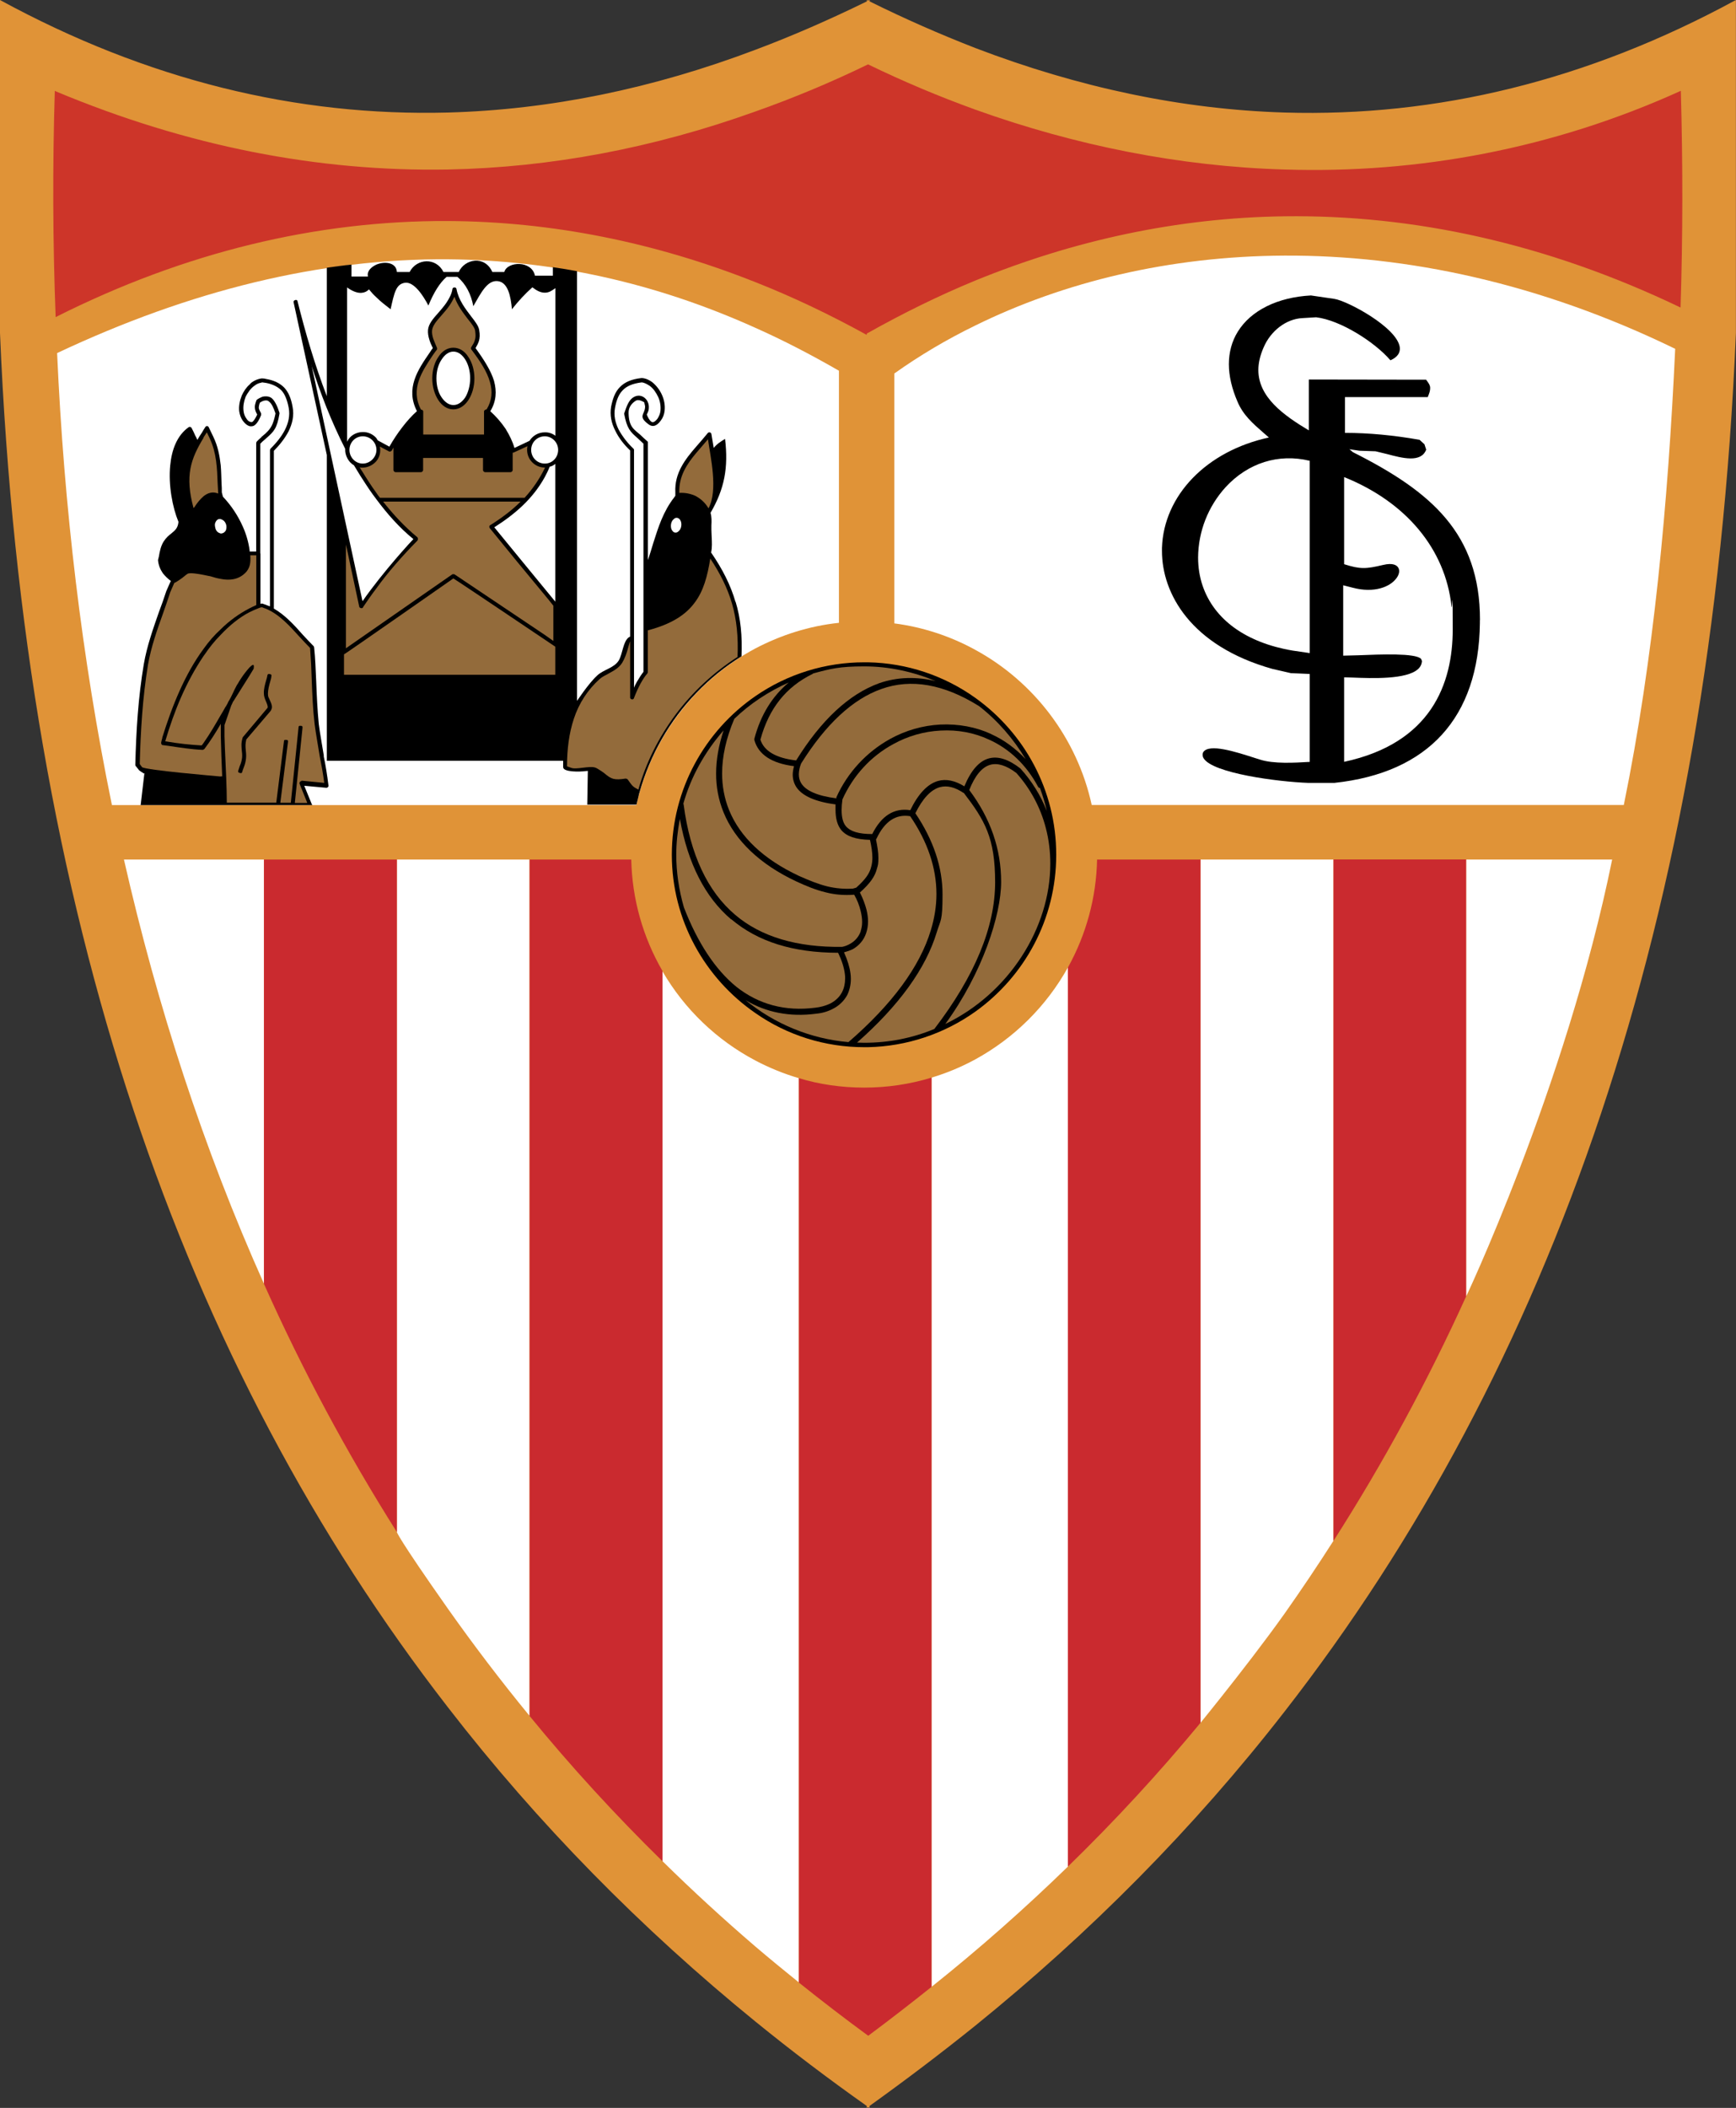 <?xml version="1.0" encoding="utf-8"?>
<svg xmlns="http://www.w3.org/2000/svg" id="Layer_1" version="1.1" viewBox="0 0 1878.3 2279.4">
  
  <rect x="0" y="0" width="1878.3" height="2279.4" fill="#333333" stroke="none"/>
  
  <defs>
    <style>
      .st0 {
        fill: #fff;
      }

      .st0, .st1, .st2, .st3, .st4, .st5 {
        fill-rule: evenodd;
      }

      .st1 {
        fill: #cd3529;
      }

      .st2 {
        fill: #936b3b;
      }

      .st3 {
        fill: #ca2a2f;
      }

      .st5 {
        fill: #e09337;
      }
    </style>
  </defs>
  <path class="st5" d="M1389.9,121.7c-111-3.4-222.8-27-334.7-69.8-38.8-15.1-77-31.9-114.3-50.4V0c-.6,0-1.1.2-1.5.6-.5-.3-1-.5-1.5-.6v1.5c-40.3,19.7-80.2,37.2-120.5,52.3-111.3,42.1-222.2,64.8-332.6,67.9C321.2,126,159.2,86.7,0,0v360.2c26.4,630.4,197.6,1116,484.7,1486.1,97.7,126.3,209,239.1,332.6,339.7,39.1,31.8,79.3,62.2,120.5,91.3v2.2c.5-.4,1-.7,1.5-.9.5.4,1,.7,1.5.9v-2.2c38.9-27.9,77-56.7,114.3-86.7,124.2-100.5,236.4-213.3,334.7-339.7,288.9-370.7,461.6-857.5,488.4-1490.7V0c-160.7,87.3-323.7,126.6-488.4,121.7Z"/>
  <path class="st0" d="M61.8,381.8c144.2-67.9,284.9-102.4,422.9-101.4,113.1.9,224.1,25.2,332.6,74.1,30.4,13.5,60.5,29.2,90.4,46.4v272.6c-32.3,3.4-62.7,13.2-90.4,27.7-65.5,35-112.5,96.9-128.8,169.4H121.1c-32.6-158.9-51.9-322.7-59.3-488.7h0Z"/>
  <path class="st4" d="M935,716.2h4.3c41.6.8,82,14.2,115.9,38.4,52.9,37.8,87.6,99.6,87.6,169.7s-34.7,131.9-87.6,169.7c-33.9,24.1-74.3,37.5-115.9,38.4h-4.3c-42.1,0-83.2-12.8-117.7-36.9-54.4-37.5-90.4-100.2-90.4-171.2s36-134,90.4-171.5c34.6-23.9,75.7-36.6,117.7-36.6Z"/>
  <path class="st0" d="M1756.9,870.5h-575.7c-15.7-72.2-62.7-133.4-126-167.8-27.1-14.9-56.9-24.6-87.6-28.6v-270.2c27.7-19.7,57-37,87.6-51.9,95.6-47,209.6-75,334.7-75.6,131.9-.6,276,29.5,422.6,100.8-7.7,166-23.1,334.4-55.6,493.3Z"/>
  <path class="st1" d="M1818.4,332.6c-145.4-69.8-289.5-100.5-428.5-98.7-116.2,1.5-228.4,26.1-334.7,69.5-39.6,16.3-78.1,35.3-115.9,56.5-.6.2-1.1.5-1.5.9v1.2h-.3c-39.6-21.8-79.6-40.9-120.2-56.9-109.1-43.3-220.7-65.5-332.6-66.1-142-.6-284.6,33.5-424.5,103.9-3.1-81.5-3.4-163.1-.9-244.7l1.8.9c141.4,59,282.8,86.7,423.5,84.2,111.3-2.2,222.2-23.1,332.6-62.7,41.6-14.7,82.3-31.7,122-51,37.7,18.3,76.4,34.6,115.9,48.9,108.8,39,221.6,61.5,334.7,64.8,144.8,4.6,290.5-22.4,428.8-85.1,2.2,78.4,2.2,156.5-.3,234.2h0Z"/>
  <path class="st0" d="M285.6,929.5h-151.5c36.1,158.7,86,312.4,151.5,458.7v-458.7ZM572.9,929.5h-143.5v727.2s.4,5,55.3,83c28,39.6,57.4,78.2,88.2,115.7v-925.9h0ZM864.3,1165.9c-16.3-4.8-32-11.2-47-19.1-41.9-22.1-76.7-55.5-100.5-96.4v962.2c32.4,31.9,66,62.7,100.5,92.3,15.4,13.1,31.1,26,47,38.8v-977.7ZM1155.4,1046.3c0,0,0-.1.1-.2-23.4,42-58.1,76.4-100.3,99.5-15.1,8.2-30.9,14.8-47.3,19.7v983.2c51.3-40.9,100.5-84.3,147.6-130.1v-972.1h0ZM1744.3,929.5h-158v472.4c-5,11.1,107.8-225.1,158-472.4h0ZM1442.8,929.5h-143.8v933.5c-16.6,20,47.4-57,91-118.3,18.2-25.8,35.8-52,52.8-78.6v-736.6h0Z"/>
  <path class="st3" d="M429.4,929.5v727.2c-54.3-85.9-102.4-175.6-143.8-268.3v-458.9h143.8ZM716.8,1050v962.7c-50.7-49.7-98.8-102.1-143.8-157.1v-926.1h110c.9,42.4,12.5,83.8,33.8,120.5h0ZM1007.9,1165.2v983.3c-22.5,18-45.4,35.7-68.5,52.9-25.4-18.6-50.4-37.8-75-57.5v-978c22.4,6.8,46.4,10.2,70.7,10.2,24.7,0,49.2-3.6,72.8-10.8h0ZM1298.9,929.5v933.5c-45,54.4-92.9,106.3-143.5,155.5v-972.2c19.9-35.8,30.8-75.9,31.6-116.8h111.9ZM1586.3,929.5v472.4c-41.5,91.4-89.4,179.8-143.5,264.3v-736.8h143.5Z"/>
  <path class="st4" d="M1601.2,670.6c0,1,0,2.1,0,3.1-1.2,102.2-55.7,162-157.5,172.9h-28c-33.6-1.2-103.6-10.5-113.4-26.6-1.3-2-1.5-4.6-.4-6.7,6.4-9.6,35.2-.3,56.3,6.5l5.1,1.6c14.9,4.8,37.8,3.4,53,2.5h.8v-95.1l-20.5-.9-20-4.6c-88.2-24.8-119.4-81.5-119.4-127.5s0-2.2,0-3.3c1.9-56.9,48.3-104.8,115.7-119.4l-6.2-5.4c-11.1-9.7-21.6-18.8-27.7-33.2-6.2-14.3-9.4-28-9.4-40.7s3.2-24.8,9.7-35.2c14.2-22.9,43-37.2,79.1-39.1h0l25.3,3.7c14.1,2.1,67.7,30.7,70.8,52.2.8,6-2.5,10.8-9.8,14.1h-.3c0,.1-.2-.1-.2-.1-16.7-19.4-53.8-43.2-80.2-46.3l-14.8.9c-17.4.8-34.3,13.6-42,31.7-3.9,8.9-5.7,17-5.7,24.4,0,29.5,27.4,49,54.6,65.3v-55l126.9.2,1.1,1.5c2,2.8,3.3,4.6,3.3,7.5s-.7,5.1-2.5,9.5v.3h-89.7v38.7c25.5,0,52.5,2.5,80.7,7.5l5.3,4.8,1.9,5.8c-5.5,14.6-25.9,9.2-42.4,4.8l-12.4-3-17.3-.6-11-1.6,3.9,3.2c84.7,42.6,137.4,87.9,137.4,181.4h0ZM1417.1,706.1v-207.8c-33.7-8.2-66.9,2.2-91.2,28.7-18.8,20.8-29.4,47.7-29.6,75.8,0,10.6,1.6,21.1,5,30.9,12.6,36.5,47.1,61.3,97.2,69.8,0,0,17.5,2.6,18.5,2.7h0ZM1454.3,610.1c17.7,5.6,23.5,5.2,42.2.8,10.8-2.6,14.8.5,16.2,2.7,2,3,1.4,7.2-1.6,11.4-6.9,9.7-24.3,16.7-47.6,10.5l-10.2-2.6v76.1l16-.4c24.7-1,61.9-2.5,68.2,3.8l1,2.3c-.1,3.4-1.7,6.6-4.2,8.8-12.5,11.5-50.3,10-70.5,9.2l-9.5-.3v91.4c94.2-20.2,117.5-84.5,117.5-143.1s-.5-16.9-1.3-25c-6.7-61.9-49-112.8-116.2-139.8v94.2h0Z"/>
  <path class="st2" d="M1042.7,857.4c-.3-.1-.5-.2-.4-.1-9.1-6.1-17.6-8.2-25.3-6.1-9.8,2.7-18.7,12.2-26.6,28.2,19.5,28.9,29.4,58.3,29.4,87.8s-2.1,27.2-6.2,40.7c-11.8,39.3-40.9,79.5-86.3,119.5l7.8.2c26.5,0,52-5,75.8-14.9,43.9-57.3,65.8-110.4,65.8-158.7s-11.3-67-33.9-96.6h0Z"/>
  <path class="st2" d="M1136.4,934.1c0-13-1.5-25.9-4.8-38.5-5.7-22.2-16.6-42.6-31.9-59.7-10.7-8.1-20.1-11.1-28.2-8.9-9,2.5-16.6,11.7-22.8,27.3,23,30.6,34.5,63.8,34.5,99.4s-20.2,98.5-60.4,153.6c68.9-33.2,113.6-103.8,113.6-173.3h0Z"/>
  <path class="st2" d="M943.7,902c9.9-19.9,23.7-28.6,41.2-25.9,8.6-17.7,18.7-28.4,30-31.6,8.8-2.5,18.4-.4,28.5,5.8,7.1-17.1,16-27.4,26.6-30.2,9.9-2.7,21.3,1,33.9,10.8l.4.4c12.1,13.4,21.7,28.8,28.3,45.6-1.9-8.4-4.4-16.7-7.4-24.8-.8,0-1.6-.4-2.3-1.8-12.4-23.1-30.7-40.6-53-50.6-16-7.4-33.5-10.7-52.1-9.7-18,.9-35.5,5.9-51.2,14.6-24.3,13.1-43.4,33.9-55.1,59.8-.6,4.2-.9,8-.9,11.5,0,8,1.5,13.8,4.6,17.5,4.9,5.8,14,8.5,28.4,8.5h0Z"/>
  <path class="st2" d="M1072.5,793.9c13.7,6.1,26.3,15.4,37.2,27-13.1-21.9-30.1-41.5-50.2-57.2-38.1-23.9-73.8-30.2-106-18.6-30.9,10.9-60.1,38-86.7,80.5-1.5,3.7-2.4,7.6-2.5,11.6,0,3.6.8,6.8,2.5,9.6,5,8.4,17.9,13.9,38.2,16.5l.2-.8-.3.8v-1.1c12.1-26.8,32.6-49,58.3-63.2,16.7-9.2,35.2-14.5,54.2-15.5,19.4-.9,38.4,2.6,54.9,10.2Z"/>
  <path class="st2" d="M822.7,799.7c3.9,12.5,17,20.1,38.7,22.6,27-43.6,57.2-71.7,89.8-83.5,19.7-6.8,39.9-7.3,61.2-2.3-24.9-10.3-50.8-15.9-77.4-15.9s-36.7,2.6-55,7.6l.5-.3s-1.7.9-1.2.8c-28.9,14.1-47.3,37.3-56.5,70.9h0Z"/>
  <path class="st2" d="M781.3,836.4c0,13.9,2.5,27.1,7.5,39.5,12,29.4,37.5,53.4,75.7,71.3,11.3,5,20.9,8.9,30.6,11.3,9.1,2.2,18.5,3,27.8,2.4,0,0,3.7-1.1,3.5-1,10-9,14.6-15.4,16.3-22.9.8-3,1.2-6.1,1.2-9.5,0-5.7-1-12.1-2.6-19.3-15.3-.4-25.2-3.7-31-10.5-4.3-5.3-6.3-12.5-6.3-22.4s0-3.5.2-5.4c-21.9-2.9-36.3-9.2-42.6-18.8-2.6-4-3.9-8.7-3.9-13.4,0-2.9.6-6,1.4-9.2-24-3-38.5-12.4-42.9-28.2v-1.5c6.8-25.7,19.4-45.9,37.2-60.8-22.1,9.9-42,23-58.9,39.3-8.8,20.8-13.2,40.6-13.2,59.1h0Z"/>
  <path class="st2" d="M931.2,1006.9c1-3,1.6-6.2,1.6-9.8s-.5-7.6-1.6-12c-1.5-6.2-3.8-12.1-7-17.6-10.8.8-20.9,0-30.6-2.5-11.3-2.7-22-7.2-31.9-11.8-39.2-18.3-66.5-44.2-78.9-74.9-5.4-13.3-8.1-27.6-8-42,0-14.8,2.8-30.3,8.1-46.5-20.3,23.2-35.4,50.3-43.5,79.1.1.6.3,1.4.3,1.3,7.1,53.8,25.9,93.9,55.9,119.2,27.8,23.6,66.8,35.2,115.6,34.5,3-.6,5.9-1.7,8.6-3.3,5.4-3,9.5-7.8,11.5-13.6h0Z"/>
  <path class="st2" d="M791.1,994.2c-28.3-24-46.9-60.7-55.5-108.7-2.5,13.2-3.9,26.2-3.9,38.7,0,18.9,2.8,38.1,8.3,57.1,14.9,38.4,33.9,67.1,56.5,85.6,24.3,19.3,53.1,27,85.6,22.8,5.6-.6,11.1-2.1,16.2-4.5,5.9-3.1,10.2-7.3,12.8-12.4,2.2-4.3,3.3-9.3,3.3-14.7,0-1.7,0-3.3-.3-5-.9-7.1-3.4-14.8-7.3-22.8-49-.1-86.8-12-115.5-36.2h0Z"/>
  <path class="st2" d="M882.9,1096.2c-28.3,3.7-53.9-1.3-76.3-14.7,31.7,25.9,70.7,41.9,111.4,45.4,47.2-40.8,77.2-81.5,89.1-120.9,4-13.1,6.1-26.2,6.1-39.2,0-28.3-9.5-56.5-28.4-84.2-15.6-2.5-27.6,5.6-36.4,24.2l-.6,1c1.5,7.4,2.6,13.9,2.6,20s-.4,7.6-1.5,11.2c-2.1,8.7-7.5,16.3-18.5,26.1,3.2,6.4,5.6,12.7,7.1,18.5,1.1,4.5,1.7,8.8,1.7,12.9s-.7,8.7-2.1,12.7c-2.5,7.3-7.3,13.1-14.4,17.2-2.9,1.4-6.1,2.5-9.5,3.4,3.7,8.2,6.1,15.9,7,22.8.3,2,.4,4.1.4,6.1,0,6-1.3,11.8-3.9,17.3-3.5,6.4-8.9,11.6-15.5,14.9-5.7,3-12,4.8-18.5,5.3h0Z"/>
  <path class="st4" d="M795.8,651c-5.2-18.1-14.1-35.7-26.4-53.5,1.2-5.8.9-11.1.6-16.9,0-2.5-.3-4.9-.3-7.7v-4.6c.3-4.9.3-9.5-.9-13.8,15.1-25.8,19.4-48.9,15.7-79.9-4.6,2.8-8.9,5.5-12.3,9.8-.9-4.9-1.5-9.8-2.5-15.1-.3-1.8-2.8-2.5-4-.9-4,4.9-8,9.5-12.3,14.4-12.3,14.1-23.7,28.9-22.7,49.5v3.7l-1.2,1.8c-12,15.4-17.2,32.3-22.7,49.5-1.8,6.1-3.7,12.3-5.8,18.4v-127.9l-.6-.6c-3.1-2.8-5.5-4.9-7.7-7.1-6.8-5.8-12.3-8.6-12.6-23.4-.3-6.8,4.3-11.1,7.1-12.9,2.2-1.8,5.2-1.5,9.8,1.2.6,2.5,1.2,4.3.9,5.8-.6,7.7-8,9.5,4.3,18.4,3.7,2.5,8,2.2,12.9-4.6,2.3-3.1,3.6-6.7,4-10.5.6-5.8-.4-11.6-2.8-16.9-2.4-5.5-6.1-10.3-10.8-14.1-3.1-2.2-6.8-4-10.8-4.3h-.6c-11.1,1.2-18.4,4.6-23.4,9.8-5.2,5.2-7.7,12.3-9.5,21.2-1.5,9.2.3,17.8,4.6,26.1,3.7,7.7,9.5,15.1,16,21.2v201.3c-.3.3-.9.3-1.2.6-6.5,4.3-6.8,17.8-11.1,25.2-5.2,8.3-16.6,9.8-23.4,16.3-9.6,8.8-22,27.9-21.8,27.4v-464.7c-8.7-1.6-17.4-3-26.1-4.3v9.2h-19.4c-3.4-16.6-29.8-15.7-33.2-4h-12.9c-8.3-18.4-30.1-14.1-36.3,0h-16.6c-8-16-28.9-14.8-36.6,0h-13.8c-.6-10.5-13.2-11.7-22.1-8-6.1,2.8-10.5,7.4-9.2,12.9h-17.8v-12.9c-8.9.9-17.8,2.2-26.7,3.4v138.9c-12.9-33.5-23-67.9-31.7-102.7-.3-2.5-4.6-1.2-4.3.9l36,165.4v330.7h255.7c0-1.4,0,3.1,0,6.8,0,5.8,19.1,4.9,21.5,4.6,1.8-.2,3.6-.4,5.2-.5l-.6,36.5h53.2c1.1-4,1.9-7.8,2.9-11.8l-.2.4c.1-.5.3-.9.4-1.3l-.2.9c.2-.4.3-.9.4-1.4,11.5-40.8,32.8-77.9,61.5-107.6,14.6-15.2,31-28.5,48.9-39.6.9-21.8-.9-40.9-6.4-59h0ZM600.9,650.7c-3.7-4.6-47.9-58.1-66.1-80.5,22.7-14.4,41.8-31,54.7-54.4,1.8-3.4,3.7-7.1,5.2-11.1,2.5-.6,4.3-1.5,6.1-3.1v149.1h0ZM600.9,471.2c-3.3-2.5-7.3-3.8-11.4-3.7-7.1,0-13.2,3.7-16.6,9.2l-16.3,7.7c-1.9-6.8-5.2-13.5-9.5-20.6-4.7-7-10.3-13.4-16.6-19.1,6.5-10.8,7.1-21.5,4-32.9-3.4-11.1-10.8-22.7-20-35.4,1.5-2.5,2.8-4.9,3.7-7.7.9-3.1,1.2-6.8.3-11.7-.6-4.3-4.3-9.2-8.6-14.7-6.1-8-13.8-17.8-16-29.8-.3-2.2-3.7-2.2-4.3-.3-.5,3.2-1.5,6.3-3.1,9.2-3.4,6.8-8,12-12.3,16.9-5.8,6.5-10.5,12-11.1,18.4-.3,3.4.3,7.1,1.5,10.8.9,3.1,2.2,5.8,3.7,8.9-1.2,1.6-2.4,3.2-3.4,4.9-12.9,18.7-26.4,38.7-13.8,63.3-5.5,4.9-10.8,10.8-15.7,17.2-5.2,6.7-9.9,13.8-14.1,21.2l-12.6-6.8c-.6-.9-.9-1.5-1.5-2.5-3.9-4.4-9.5-6.8-15.4-6.5-6.5.3-13.2,3.7-16.3,10.5v-166.9c5.5,4,11.4,6.5,16.3,5.8,2.8-.3,5.5-1.6,7.4-3.7,2.5,3.1,4.9,5.8,8,8.6,4.6,4.6,9.8,8.6,15.4,12.9,4-17.8,5.8-27.1,15.4-28.6,9.8-1.5,19.7,13.5,25.5,24.6,5.8-14.1,12.3-24.6,19.7-31h11.7c9.2,7.7,14.8,18.8,17.2,31.7,8.3-14.4,15.1-28.3,26.4-27.1,11.1,1.2,14.1,16.3,15.4,30.4,6.8-8.6,14.1-16.6,22.1-23.7,5.2,4,9.2,5.8,13.5,5.8s7.1-1.8,11.4-4.9v159.2h0Z"/>
  <path class="st2" d="M529.9,571.1c19.7,24.3,39.6,48.5,59.6,72.5,3.1,3.7,6.1,7.4,9.2,11.4v38.1l-9.2-6.5-97.7-65.5c-.8-.3-1.7-.3-2.5,0l-115,79.9v-112.2l14.4,67.3c.3,1.2,1.8,1.8,3.1,1.5.3,0,.9-.3.9-.9,4.6-6.8,9.2-13.5,14.4-20.3,12.6-17.5,27.7-34.7,44.6-51.9v-.3c.3,0,.3-.3.3-.3.3-.9.2-1.9-.3-2.8-13.8-11.4-26.1-24.6-37.2-38.7h148.8c-9.5,9.5-20.6,17.8-32.9,25.5-1.2.6-1.2,2.1-.6,3.1h0Z"/>
  <path class="st0" d="M336.9,394.7c9.8,31,21.8,61.5,36.6,90.7v.3c-.3,6.5,3.4,14.1,9.5,17.5,3.1,4.9,5.8,9.8,8.9,14.4,4.9,7.7,9.8,15.1,15.4,22.4,11.7,15.7,24.6,30.4,40,43-.6.3-32.4,34.6-55,67l-.3-.9-55-254.5h0Z"/>
  <path class="st2" d="M600.9,729.7h-228.7v-22.1c1.2-.3,117.4-81.5,118.3-82.1,8.6,5.2,109.7,73.5,110.3,73.8v30.4h0Z"/>
  <path class="st4" d="M589.5,501.3c-7.1-.3-13.8-4.6-14.8-12.6v-1.2c-.9-10.1,7.1-15.4,14.8-15.4s14.4,4.6,14.4,14.4-7.4,14.8-14.4,14.8Z"/>
  <path class="st2" d="M589.5,505.6c-10.5,0-19.1-8.4-19.2-19,0-1.4.1-2.7.4-4.1l-14.8,6.8c-.4.2-.8.2-1.2.2v18.9c0,.9-1.2,2.2-2.2,2.2h-27.7c-.9,0-2.2-1.2-2.2-2.2v-13.2h-64.8v13.2c0,.9-1.2,2.2-2.2,2.2h-27.7c-.9,0-2.2-1.2-2.2-2.2v-24.4c-.6,1.1-1.2,2.1-1.8,3.2-.6.9-2.2,1.5-3.1.9l-9.8-5.2c1.2,5.8-.3,11.7-4,16-3.9,4.4-9.5,6.9-15.4,6.8h-1.5v-.3h-.9c.9,1.2,1.5,2.8,2.5,4,4.9,8,9.8,15.7,15.4,23.4,1.2,1.8,2.5,3.7,4,5.5h156.5c8.8-9.6,16.1-20.3,21.8-32q0-.3.3-.6h-.3s0,0,0,0ZM468.4,383.9c-11.8,17.8-24.7,36.6-12.9,59.1h.2c.9-.1,2.2.8,2.2,2v24.9h65.8v-24.9c0-1.3,1.4-2.2,2.8-2.3,5.8-9.5,6.6-19.3,3.6-29.6-3.1-11.1-10.4-22.4-20-35-.6-.6-.6-1.9-.3-2.5,1.9-3.1,3.4-5.2,4-8,.9-2.5.9-5.5.3-9.8-.3-3.1-3.7-7.7-8-12.9-4.9-6.5-11.1-14.4-14.4-24-1.5,3.2-3.2,6.3-5.2,9.2-2.8,4.3-6.1,7.7-9.2,11.4-4.9,5.5-9.2,10.5-9.8,15.7-.3,3.1.3,5.8,1.2,8.9,1.2,3.1,2.5,6.5,4,9.8.3.3.3,1.5,0,2.2-1.5,1.8-2.8,3.7-4.3,5.8h0Z"/>
  <path class="st4" d="M506.8,386.1c-4-6.5-9.8-10.1-16.3-10.1s-12.3,3.7-16.3,10.1c-4,5.8-6.5,14.1-6.5,23.1s2.5,17.2,6.5,23.4,9.8,10.1,16.3,10.1,12.3-4,16.3-10.1c4-6.1,6.5-14.4,6.5-23.4s-2.5-17.2-6.5-23.1Z"/>
  <path class="st0" d="M503.2,430c-3.4,4.9-7.7,8-12.6,8s-9.2-3.1-12.6-8c-3.7-5.2-5.8-12.6-5.8-20.9s2.2-15.4,5.8-20.6c3.4-5.2,7.7-8.3,12.6-8.3s9.2,3.1,12.6,8.3c3.4,5.2,5.5,12.6,5.5,20.6s-2.2,15.7-5.5,20.9ZM392.5,471.8c-8,0-14.4,6.5-14.4,14.7s6.5,14.8,14.4,14.8,14.8-6.8,14.8-14.8-6.5-14.7-14.8-14.7ZM589.5,471.8c-8.3,0-14.8,6.5-14.8,14.7s6.5,14.8,14.8,14.8,14.4-6.8,14.4-14.8-6.5-14.7-14.4-14.7Z"/>
  <path class="st2" d="M753.4,536.7c-5.7-2.8-12.1-4.1-18.4-3.7v-.6c-.6-17.2,8-30.4,18.4-42.7,4.3-5.2,8.6-9.8,12.6-14.7,2.8,19.7,11.1,55,.6,74.7-3.2-5.4-7.7-9.9-13.2-12.9ZM613.5,828.7l4.3,1.5c2.8,1.2,7.7.6,12.6,0,5.5-.6,11.1-1.5,14.8.3,4.9,2.8,8.3,5.2,10.8,7.4,5.2,4,8.3,6.1,20.9,4,.6,0,1.5.3,2.2.9,2.8,4,4.3,6.1,5.8,7.4,1.2,1.2,3.1,2.2,5.8,3.7,8.3-29.5,22.1-56.6,40-80.8,18.5-24.8,41.3-46,67.3-62.7.9-21.5-.9-40.3-6.1-58.1-4.9-16.6-12.6-32-23.4-48.3-3.1,19.4-7.4,35-16.6,47.3-9.8,13.5-25.2,23.4-50.1,30.1-.3,0-.6,0-.9.3v45.2c0,.6-.3,1.1-.6,1.5-2.5,2.8-4.6,6.1-7.1,10.5-2.5,4.6-4.9,9.8-7.4,16.3-.6,1.8-4,1.2-4-.9v-60.3h-.3c-.6,2.2-1.2,4-1.8,6.1-1.5,5.8-3.4,11.4-6.5,16.6-3.7,5.8-9.2,8.6-14.8,11.7-3.4,1.9-6.8,3.4-9.5,5.8-13,11.6-22.6,26.5-28,43-5.2,15.7-7.4,32.9-7.4,51.3h0Z"/>
  <path class="st0" d="M732.8,560c-1.5-.3-2.8.3-4,1.5-1.5,1.2-2.5,3.4-2.8,5.5-.3,2.5,0,4.6.9,6.1s2.2,2.8,3.4,2.8c1.5.3,2.8-.3,4-1.5,1.5-1.2,2.5-3.4,2.8-5.5.3-2.5,0-4.6-.9-6.1-.6-1.4-1.9-2.5-3.4-2.8ZM696.2,479.8c-2.5-2.5-4.6-4.3-6.5-6.1-7.7-6.8-11.4-10.1-14.4-26.4l.3-.9c2.5-7.7,4.9-13.2,8.6-16,8.9-6.8,18.7,1.2,17.8,11.1,0,2.2-.9,4-2.2,6.8,1.2,3.1,2.8,6.1,4.9,7.7,1.5,1.2,3.7.6,6.8-3.4,1.5-2.5,2.8-5.2,3.1-8.3.5-5.1-.3-10.3-2.5-15.1-2.2-4.6-5.2-9.2-9.2-12-2.8-1.8-5.5-3.4-8.6-3.7-9.8,1.2-16.3,4-20.6,8.6-4.3,4.3-6.8,10.8-8.3,19.1-1.5,8,.3,16,4,23.4,4.2,7.6,9.6,14.6,16,20.6l.6.9v257.6c.9-2.5,2.2-4.6,3.1-6.4,2.5-4.3,4.9-8,7.1-10.8v-246.5h0Z"/>
  <path class="st4" d="M350.4,817.3c-1.8-11.4-4-22.7-5.5-34.4-1.5-15.4-2.2-31-2.8-46.7-.6-12-.9-24-2.2-36,0-.6-.3-1.1-.6-1.5-4-4-7.7-8-11.7-12.3-9.5-10.8-19.4-21.5-31.3-28.3v-170.6c6.1-6.1,12-13.5,16-21.2,4-8.3,6.1-16.9,4.3-26.1-1.5-8.9-4.3-16-9.2-21.2-4.6-4.6-10.8-7.7-19.4-9.2-1.4-.4-2.9-.6-4.3-.6h-.9c-3.8.6-7.3,2.1-10.4,4.3-.6.6-1.5,1.2-2.2,2.2-3.7,3.1-6.5,7.4-8.6,12-2.2,5.5-3.4,11.4-2.8,16.9.6,4,1.8,7.4,4,10.5,2.8,3.7,5.2,5.2,7.4,5.8,2.2.3,4,0,5.5-1.2,3.1-2.5,5.2-6.8,6.8-10.8v-1.9c-1.5-2.8-2.2-4.3-2.5-5.8,0-1.5.3-3.4,1.2-5.8.6-.3.9-.6,1.5-.9,0,0,.3,0,.3-.3h.3c1.4-.8,3-1.2,4.6-1.2,1.2,0,2.2.3,3.1,1.2,2.8,1.9,4.9,6.5,7.1,12.9-2.5,12.3-5.2,16.3-10.1,20.9-.9.9-1.8,1.8-2.8,2.5-.6.6-1.2,1.2-1.9,1.5,0,.3-.3.3-.3.6,0,0-.3,0-.3.3-1.7,1.4-3.4,3-4.9,4.6-.3.5-.5,1-.6,1.5v117.4h-7.1v-1.2c-1.2-8.9-3.7-17.6-7.4-25.8-5.3-11.9-12.5-22.8-21.5-32.3l-1.2-4.6c0-3.4,0-6.5-.3-9.8-.3-6.8-.3-13.2-.9-19.7-1.2-10.5-3.1-20.6-8-30.7l-5-10.4c-.6-1.5-3.1-1.5-3.7,0l-1.8,2.8c-1.2,2.2-2.5,4.3-4,6.4l-2.8,4.6c-.6-1.6-1.3-3.1-2.2-4.6-1.2-2.8-2.5-5.5-4-8.3-.6-1.2-2.2-1.5-3.1-.9-12.6,8.9-18.4,24.3-20,41.2-2.2,21.5,2.5,45.8,8.9,61.2-.6,6.8-3.7,9.2-7.4,12.3-2.8,2.2-5.8,4.6-8.6,8.9-3.1,4.9-4.3,10.8-5.2,16.3l-.9,3.7v.6c.6,5.5,2.5,9.8,5.2,13.8,2.5,3.1,5.2,5.8,8.6,8.3l-4.9,11.1c-2.5,7.6-5.1,15.2-8,22.7-6.4,18.4-12.9,36.6-16.3,56.2-6.1,36-8.3,72.5-9.2,109.1,0,0,.3,1.2.6,1.2l3.4,4.3.3.3c6.1,4.6,8.6,4.6,5.5,3.4l-4,34.1h185.6c0-.3,0-.6-.3-.6l-8.3-20.3,24,2.2c1.2,0,2.5-1.2,2.2-2.5-1.3-10.7-3-21.4-5.2-32h0Z"/>
  <path class="st0" d="M281.6,598.4v-118.6c.3-.3.6-.6,1.2-.9v-.3l.3-.3.3-.3c1.9-1.5,3.4-3.1,4.6-4q0-.3.3-.3c7.7-6.8,11.4-10.1,14.1-26.4v-.9c-2.5-7.7-5.2-13.2-8.6-16-1.7-1.2-3.8-1.8-5.8-1.8-1.5,0-2.8,0-4.6.6l-.3.3h-.3c-1.6.7-3.1,1.5-4.6,2.5-.3.3-.9.9-.9,1.2-1.2,3.7-1.9,5.8-1.5,8.3.3,2.2.9,4,2.5,6.8-1.5,3.1-3.1,6.1-4.9,7.7-.9.6-1.8.6-3.1,0-1.2-.3-2.5-1.5-3.7-3.4-1.8-2.4-2.8-5.3-3.1-8.3-.6-4.9.3-10.1,2.2-15.1,1.2-2.5,2.8-4.9,4.6-7.4,1.5-1.8,3.1-3.4,4.9-4.6,2.2-1.8,4.9-3.1,7.7-3.4v-.3h.9c1.5.3,2.8.3,4.3.6,7.4,1.5,12.6,4.3,16.3,8s6.5,10.8,8,19.1c1.5,8-.3,16-4,23.4s-9.5,14.4-15.7,20.6c-.4.5-.6,1.2-.6,1.8v168.7c-1.5-.6-2.8-.9-4-1.5h-.3v-.3h-.9v-.3h-.6c-.3-.3-.9-.3-1.5-.6-.3,0-.6-.3-.9-.3h-1.5v.3h-.6v-54.4h0ZM238.8,561.3c.9.3,1.7.7,2.5,1.2,1.5.9,2.8,2.8,3.4,4.9s.3,4.3-.3,6.1c-.9,1.5-2.2,2.8-3.7,3.1-.6.3-1.2.3-1.9.3-.9-.3-1.8-.6-2.8-1.2-1.7-1.2-2.8-3.1-3.1-5.2-.6-2.2-.6-4.3.3-5.8.6-1.5,1.8-2.8,3.4-3.4h2.2Z"/>
  <path class="st2" d="M220.1,473.3q.3-.3.3-.6c1.2-1.9,2.2-3.4,3.4-5.2l3.1,6.5c7.4,15.7,8,32,8.6,48.9l.6,10.8c-6.1-2.5-11.4-.6-15.7,2.8-3.7,3.1-7.1,7.4-9.5,11.1q-.3.3-.3.6c-.3,0-.3.3-.3.3l-.3.3-.6.6c-9.5-35-3.1-52.9,10.8-75.9h0ZM238.8,839.7c-6.1-.6-80.2-6.8-85.1-10.1l-2.5-3.4c.9-35.7,3.1-71.9,8.9-107.3,3.4-19.4,9.8-37.5,16.3-55.6,2.5-7.4,5.2-14.7,7.7-22.7l4.6-10.5h.6s.3,0,.3-.3h.3c6.1-3.7,8.9-6.1,10.8-7.7,1.2-.9,1.9-1.5,2.8-1.9,3.4-.9,10.8.3,16.9,1.5,3.1.6,5.5,1.2,7.4,1.5,3.7,1.2,7.4,2.2,11.1,2.8,9.2,1.9,18.8.9,26.1-6.1,2.8-2.5,4.3-5.5,5.2-8.6.9-3.4.9-7.1.6-10.8h6.5v53.8c-2.5,1.2-4.9,2.2-7.1,3.4-11.5,5.9-22.1,13.6-31.3,22.7-6.9,6.3-13,13.3-18.4,20.9-20.3,27.4-34.1,61.5-44.9,96.2,0,.6,0,.9-.3,1.5,0,.3-.3.9-.3,1.2v.3c-.3.3-.3.9-.3,1.2-.3.6-.3.9-.3,1.5-.3.9.6,2.5,1.5,2.5,2.2.3,4.3.6,6.8.9,12.3,1.8,23.7,3.7,36.6,4.3.5,0,.9-.3,1.2-.6.3,0,.6-.3.6-.3,6.5-8.6,12.3-17.8,17.8-27.3v13.2c.3,14.8.9,29.2,1.5,43.6h-1.6Z"/>
  <path class="st2" d="M326.4,844.6c-1.5,0-2.8,1.5-2.2,3.1l8.3,20.6h-13.5l8.3-81.2c0-.9.3-2.2-1.8-2.2-2.2-.3-2.5.6-2.5,1.8l-8.3,81.1v.3h-11.4l8.3-65.8c0-.9.3-2.2-1.9-2.2-2.2-.3-2.5.6-2.5,1.8l-8.3,66.1h-53.5c0-8.6-.3-17.2-.6-25.8v-.3c-.6-15.4-1.5-30.4-1.9-45.8v-12l7.4-21.5c.3-.3.3-.6.6-.9v-.6h.3v-.6h.3v-.6h.3v-.9h.3l17.8-28.3,4.3-7.1c.3-.3.3-.6.3-.9.9-5.5-1.5-4-4.6-.9-3.1,3.5-6,7.2-8.6,11.1,0,0,0,.3-.3.3q0,.3-.3.6s0,.3-.3.3q0,.3-.3.6s0,.3-.3.3c0,.3,0,.6-.3.6q0,.3-.3.6l-.3.3c0,.3-.3.6-.3.6,0,.3-.3.3-.3.6,0,0-.3.3-.3.6-.3,0-.3.3-.3.3-.3.3-.3.6-.3.6q-.3.3-.3.6l-.6.6q0,.3-.3.6c-3.1,5.5-5.5,12-8.9,17.5l-.3.3c-.6,1.9-1.5,3.1-2.5,4.9v.3h-.3c-1.8,3.4-3.7,6.5-5.5,9.5-5.8,10.1-11.7,20.3-18.4,29.8-.6,1-1.3,1.9-2.2,2.8-12.8-.7-25.5-2.1-38.1-4.3h-.9v-.3h-.3c9.8-32.9,22.1-63.3,41.5-92.2.3-.3.6-.9.9-1.2,5.2-7.7,11.1-15.1,17.5-21.5,9.5-10.1,20-18.8,31.3-24.6,3.1-1.5,6.5-3.1,9.8-4.3l2.5-.9h1.5c1.5.6,2.8,1.2,4,1.5,14.4,6.1,25.5,18.4,36.6,30.7,3.7,4,7.4,8,11.1,11.7.9,12,1.5,23.7,1.8,35.3.6,15.4,1.2,31,3.1,47,1.5,11.7,3.7,23,5.5,34.7,1.9,9.5,3.7,19.1,4.9,28.9l-24.6-2.4h0Z"/>
  <path class="st4" d="M257.9,833c.6-1.5.9-3.1,1.5-4.6,1.3-2.8,2.1-5.8,2.5-8.9.3-3.1,0-5.5-.3-8-.3-4-.9-7.7.9-13.8l.3-.6,26.7-31.7c.6-1.5-.6-4.3-1.8-7.1s-2.2-5.5-2.2-8.3c-.3-4.3,1.2-10.1,2.5-14.4.6-2.1,1.2-4,1.2-4.9.3-.9.3-2.2,2.5-1.8,2.2.3,2.2,1.2,1.9,2.5,0,1.2-.6,3.4-1.2,5.5-1.2,4-2.5,9.2-2.5,13.2s.9,4,1.8,6.5c1.9,4,3.7,8,1.5,11.4v.3l-26.7,31.3c-1.2,4.9-.9,8-.6,11.4.3,2.8.6,5.5.3,8.9-.3,3.5-1.2,6.9-2.5,10.1-.6,1.5-1.2,3.1-1.5,4.3-.3,1.2-.6,2.2-2.8,1.5-2.2-.6-1.9-1.6-1.5-2.8h0Z"/>
</svg>